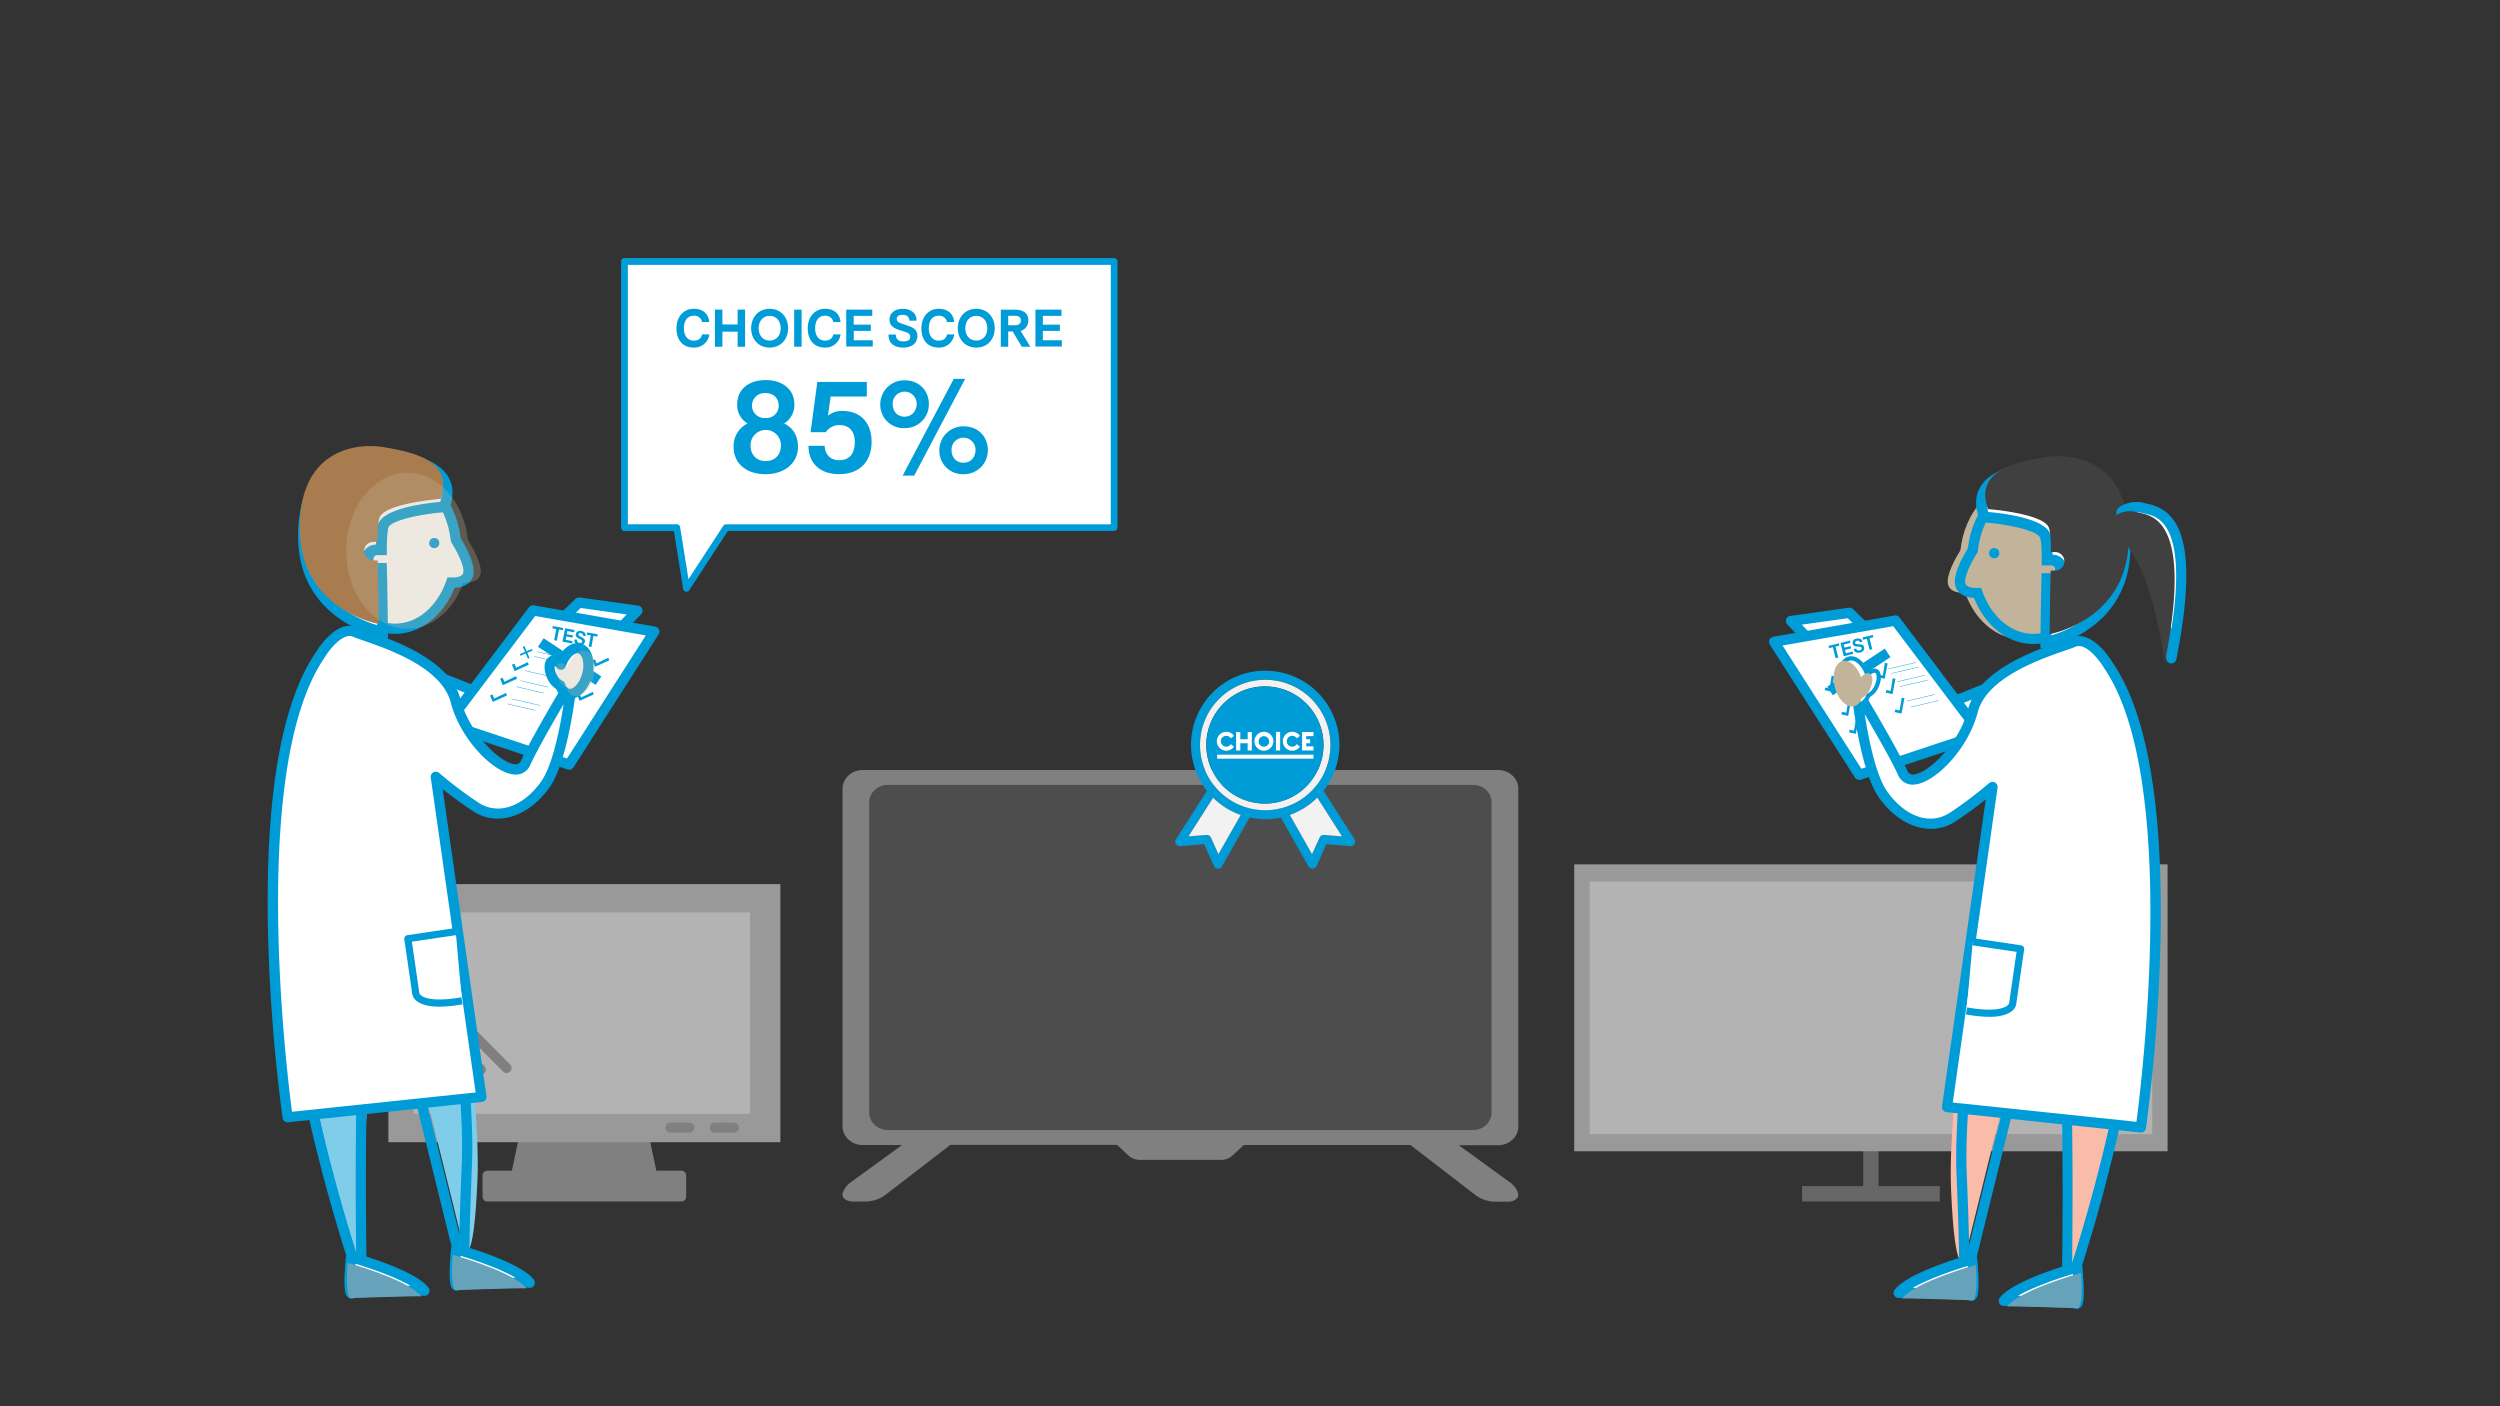 <?xml version="1.0" encoding="UTF-8"?> <svg xmlns="http://www.w3.org/2000/svg" xmlns:xlink="http://www.w3.org/1999/xlink" viewBox="0 0 1200 675"><rect x="0" y="0" width="1200" height="675" fill="#333333" stroke="none"/><defs><style>.cls-1,.cls-17{fill:none;}.cls-2{isolation:isolate;}.cls-3{fill:#4d4d4d;}.cls-4{fill:gray;}.cls-5{fill:#999;}.cls-6{fill:#b3b3b3;}.cls-7{fill:#666;}.cls-8{fill:#009cd8;}.cls-9{fill:#f2f2f2;}.cls-10{clip-path:url(#clip-path);}.cls-11,.cls-21{fill:#fff;}.cls-12{clip-path:url(#clip-path-2);}.cls-13{fill:#80cdea;}.cls-13,.cls-14,.cls-19{mix-blend-mode:darken;}.cls-14{fill:#66a3bb;}.cls-15{fill:#a87c4f;}.cls-15,.cls-16,.cls-18,.cls-20{mix-blend-mode:multiply;}.cls-16,.cls-18{fill:#c1b49a;}.cls-16{opacity:0.3;}.cls-17,.cls-21{stroke:#009cd8;}.cls-17{stroke-miterlimit:10;stroke-width:0.2px;}.cls-19{fill:#f8bca8;}.cls-20{fill:#404041;}.cls-21{stroke-linejoin:round;stroke-width:2.02px;}</style><clipPath id="clip-path"><rect class="cls-1" x="584.08" y="351.27" width="46.39" height="12.91"></rect></clipPath><clipPath id="clip-path-2"><rect class="cls-1" x="584.08" y="351.27" width="46.39" height="12.91"></rect></clipPath></defs><g class="cls-2"><g id="Layer_1" data-name="Layer 1"><rect class="cls-3" x="417.27" y="375.01" width="301.84" height="169.59"></rect><path class="cls-4" d="M715.92,534.18c0,4.55-4,8.24-8.91,8.24H426.2c-4.94,0-8.93-3.69-8.93-8.24V385c0-4.56,4-8.25,8.93-8.25H707c4.92,0,8.91,3.69,8.91,8.25Zm12.88,6.43v-162c0-4.95-4.33-9-9.69-9h-305c-5.35,0-9.68,4-9.68,9v162c0,4.95,4.33,9,9.68,9H433l-24.68,17.91c-2.15,1.57-3.91,4.28-3.91,6s2.17,3.2,4.84,3.2h6.83a16.64,16.64,0,0,0,8.68-3l31.41-24.19h80L542,555a8.35,8.35,0,0,0,5,1.74h39.22a8.31,8.31,0,0,0,5-1.74l5.8-5.39h80l31.41,24.19a16.41,16.41,0,0,0,8.69,3h6.82c2.69,0,4.84-1.44,4.84-3.2s-1.75-4.48-3.91-6l-24.68-17.91h18.93c5.35,0,9.68-4,9.68-9Z"></path><path class="cls-4" d="M249.59,543.73l-3.89,18.19H234.06a2.28,2.28,0,0,0-2.42,2.42v9.95a2.28,2.28,0,0,0,2.42,2.42h92.86a2.29,2.29,0,0,0,2.43-2.42v-9.95a2.29,2.29,0,0,0-2.43-2.42H315.05l-3.89-18.19"></path><rect class="cls-5" x="186.42" y="424.37" width="188.15" height="123.89"></rect><rect class="cls-6" x="198.54" y="437.98" width="161.48" height="96.67"></rect><path class="cls-4" d="M352.26,538.84h-9a2.43,2.43,0,1,0,0,4.85h9a2.29,2.29,0,0,0,2.43-2.42A2.43,2.43,0,0,0,352.26,538.84Z"></path><path class="cls-4" d="M330.69,538.84h-9a2.43,2.43,0,0,0,0,4.85h9a2.43,2.43,0,1,0,0-4.85Z"></path><path class="cls-4" d="M216.49,482.35a2.4,2.4,0,0,0-3.39,3.39l28.37,28.61a2.33,2.33,0,0,0,3.39,0,2.36,2.36,0,0,0,0-3.39Z"></path><path class="cls-4" d="M212.86,492.05a2.4,2.4,0,0,0-3.39,3.39l19.64,19.64a2.33,2.33,0,0,0,3.39,0,2.36,2.36,0,0,0,0-3.39Z"></path><rect class="cls-7" x="864.99" y="569.34" width="66.1" height="7.37"></rect><rect class="cls-7" x="864.99" y="536.29" width="66.1" height="7.37" transform="translate(1438.01 -358.06) rotate(90)"></rect><rect class="cls-5" x="755.63" y="414.89" width="284.81" height="137.72"></rect><rect class="cls-6" x="763.02" y="423.11" width="270.04" height="121.27"></rect><path class="cls-8" d="M650.15,402.82l-14.87-23.24a35.61,35.61,0,1,0-55.95,0l-14.84,23.24a2.16,2.16,0,0,0,2,3.31l11.46-.94,4.76,10.47a2.13,2.13,0,0,0,3.83.17L599.8,392.4a35.31,35.31,0,0,0,15,0l13.26,23.43a2.14,2.14,0,0,0,2,1.11,2.22,2.22,0,0,0,1.88-1.28l4.74-10.47,11.46.94a2.21,2.21,0,0,0,2-1A2.16,2.16,0,0,0,650.15,402.82ZM584.86,410l-3.63-8a2.17,2.17,0,0,0-2.12-1.23l-8.65.69,11.83-18.54a35.67,35.67,0,0,0,13.24,8.27Zm22.47-21.14a31.3,31.3,0,1,1,31.28-31.28A31.26,31.26,0,0,1,607.33,388.89Zm28.22,11.88a2.13,2.13,0,0,0-2.12,1.23l-3.66,8-10.64-18.84a36,36,0,0,0,13.19-8.3l11.85,18.57Z"></path><path class="cls-9" d="M644.17,401.46l-8.62-.69a2.13,2.13,0,0,0-2.12,1.23l-3.66,8-10.64-18.84a36,36,0,0,0,13.19-8.3Z"></path><path class="cls-9" d="M595.53,391.19,584.86,410l-3.63-8a2.17,2.17,0,0,0-2.12-1.23l-8.65.69,11.83-18.54A35.67,35.67,0,0,0,595.53,391.19Z"></path><path class="cls-9" d="M607.33,326.3a31.3,31.3,0,1,0,31.28,31.31A31.29,31.29,0,0,0,607.33,326.3Zm-.17,59.43a28.13,28.13,0,1,1,28.12-28.12A28.13,28.13,0,0,1,607.16,385.73Z"></path><circle class="cls-8" cx="607.16" cy="357.61" r="28.12" transform="translate(-75.04 534.07) rotate(-45)"></circle><g id="CHOICE_White_logo" data-name="CHOICE White logo"><g class="cls-10"><polygon class="cls-11" points="624.99 351.37 624.99 360.23 630.48 360.23 630.48 358.25 626.99 358.25 626.99 356.76 628.87 356.76 628.87 354.84 626.99 354.84 626.99 353.34 630.48 353.34 630.48 351.37 624.99 351.37"></polygon><g class="cls-12"><path class="cls-11" d="M588.61,358.41a2.6,2.6,0,0,0,2.2-1.24l1.51,1.24a4.53,4.53,0,1,1,0-5.22l-1.51,1.23a2.59,2.59,0,0,0-2.2-1.23,2.61,2.61,0,0,0,0,5.22"></path></g><polygon class="cls-11" points="598.88 351.37 598.88 354.84 595.34 354.84 595.34 351.37 593.34 351.37 593.34 360.23 595.34 360.23 595.34 356.76 598.88 356.76 598.88 360.23 600.88 360.23 600.88 351.37 598.88 351.37"></polygon><g class="cls-12"><path class="cls-11" d="M609.19,355.8a2.52,2.52,0,1,0-2.52,2.61,2.54,2.54,0,0,0,2.52-2.61m-7.05,0a4.53,4.53,0,1,1,4.53,4.53,4.53,4.53,0,0,1-4.53-4.53"></path></g><rect class="cls-11" x="612.46" y="351.3" width="2.01" height="8.93"></rect><g class="cls-12"><path class="cls-11" d="M620.26,358.41a2.6,2.6,0,0,0,2.2-1.24l1.51,1.24a4.53,4.53,0,1,1,0-5.22l-1.51,1.23a2.59,2.59,0,0,0-2.2-1.23,2.61,2.61,0,0,0,0,5.22"></path></g><rect class="cls-11" x="584.23" y="362.25" width="46.25" height="1.92"></rect></g></g><polygon class="cls-11" points="299.75 125.48 534.8 125.48 534.8 253.23 348.5 253.23 329.52 282.37 324.85 253.23 299.75 253.23 299.75 125.48"></polygon><path class="cls-8" d="M329.18,284a1.63,1.63,0,0,1-1.27-1.33l-4.44-27.77H299.74a1.63,1.63,0,0,1-1.62-1.63V125.48a1.62,1.62,0,0,1,1.62-1.62H534.8a1.62,1.62,0,0,1,1.62,1.62V253.23a1.63,1.63,0,0,1-1.62,1.63H349.38l-18.5,28.4a1.65,1.65,0,0,1-1.36.74A1.86,1.86,0,0,1,329.18,284Zm204-156.85H301.37v124.5h23.48a1.63,1.63,0,0,1,1.61,1.37l4,25,16.69-25.6a1.62,1.62,0,0,1,1.36-.74H533.17Z"></path><path class="cls-8" d="M324.7,157.58c0-5.35,3.29-9.36,8.27-9.36,5.15,0,7.16,3.09,7.49,6.33H337a3.78,3.78,0,0,0-4-3c-3.45,0-4.72,3-4.72,6s1.29,5.95,4.75,5.95c2.71,0,3.66-1.54,4-3h3.46a7.3,7.3,0,0,1-7.49,6.35C327.79,166.84,324.7,163.28,324.7,157.58Z"></path><path class="cls-8" d="M343.19,148.62h3.56v7.12h7.31v-7.12h3.58v17.8h-3.58V159.2h-7.31v7.22h-3.56Z"></path><path class="cls-8" d="M360.55,157.61c0-5.25,3.41-9.39,8.88-9.39s8.86,4.14,8.86,9.39c0,5.1-3.38,9.23-8.86,9.23S360.55,162.71,360.55,157.61Zm14.19,0c0-3.26-1.85-6-5.31-6s-5.27,2.77-5.27,6c0,3.11,1.79,5.87,5.27,5.87S374.74,160.72,374.74,157.61Z"></path><path class="cls-8" d="M381.2,148.62h3.56v17.8H381.2Z"></path><path class="cls-8" d="M387.72,157.58c0-5.35,3.28-9.36,8.26-9.36,5.15,0,7.16,3.09,7.49,6.33H400a3.77,3.77,0,0,0-4-3c-3.46,0-4.73,3-4.73,6s1.29,5.95,4.75,5.95c2.71,0,3.66-1.54,4-3h3.46a7.3,7.3,0,0,1-7.49,6.35C390.8,166.84,387.72,163.28,387.72,157.58Z"></path><path class="cls-8" d="M406.2,148.62h12.49v3h-8.93v4.21H418v3h-8.19v4.5h9.11v3H406.2Z"></path><path class="cls-8" d="M426.5,160.59H430c0,2.37,1.42,3.29,3.58,3.29,1.87,0,3.34-.5,3.34-2.19s-1.12-2-4.21-2.94-5.75-2-5.75-5.27c0-3.59,3-5.26,6.3-5.26,3.46,0,6.69,1.6,6.72,5.7h-3.46c-.13-2.19-1.62-2.81-3.34-2.81-1.37,0-2.73.47-2.73,2,0,1.35.74,1.72,4.38,2.89,3,.95,5.54,1.92,5.54,5.23s-2.46,5.62-6.86,5.62C429.63,166.84,426.42,165.1,426.5,160.59Z"></path><path class="cls-8" d="M442.27,157.58c0-5.35,3.29-9.36,8.26-9.36,5.15,0,7.17,3.09,7.49,6.33h-3.46a3.77,3.77,0,0,0-4-3c-3.46,0-4.73,3-4.73,6s1.3,5.95,4.76,5.95c2.71,0,3.66-1.54,4-3h3.46a7.3,7.3,0,0,1-7.49,6.35C445.36,166.84,442.27,163.28,442.27,157.58Z"></path><path class="cls-8" d="M459.73,157.61c0-5.25,3.41-9.39,8.89-9.39s8.86,4.14,8.86,9.39c0,5.1-3.39,9.23-8.86,9.23S459.73,162.71,459.73,157.61Zm14.19,0c0-3.26-1.84-6-5.3-6s-5.28,2.77-5.28,6c0,3.11,1.79,5.87,5.28,5.87S473.92,160.72,473.92,157.61Z"></path><path class="cls-8" d="M490.44,166.42l-4.36-7.32h-2.14v7.32h-3.56V148.65h6.89c4.28,0,6.33,2,6.33,5.12a5.12,5.12,0,0,1-3.71,5.08l4.68,7.57Zm-6.5-10.3h3.16c1.89,0,2.91-.75,2.91-2.35s-1.07-2.19-2.88-2.19h-3.19Z"></path><path class="cls-8" d="M497,148.62h12.5v3h-8.94v4.21h8.19v3h-8.19v4.5h9.11v3H497Z"></path><path class="cls-8" d="M352.13,214.48a12,12,0,0,1,6.72-11.2,10.15,10.15,0,0,1-5-9.2c0-7,5.35-11.64,13.68-11.64s13.76,4.67,13.76,11.64a10.36,10.36,0,0,1-4.92,9.2c3.86,1.75,6.66,5.54,6.66,11.2,0,7.84-6.47,13.13-15.56,13.13C358.23,227.61,352.13,222.51,352.13,214.48Zm22.7-.56a7.28,7.28,0,1,0-14.55,0c0,4.48,3,7.4,7.27,7.4S374.83,218.4,374.83,213.92Zm-1.05-19.22c0-3.36-2.31-6-6.23-6a6,6,0,1,0,0,11.94A5.85,5.85,0,0,0,373.78,194.7Z"></path><path class="cls-8" d="M388.08,214h7.77c.07,3.92,2.62,6.91,6.91,6.91,4.85,0,7.53-2.92,7.53-8.77,0-5-2.56-8.09-7.22-8.09a7.71,7.71,0,0,0-6.72,3.42h-7.28l3.24-24.13h23.76v7H398.72l-1.31,9.2a10.56,10.56,0,0,1,6.84-2.3c9,0,14.12,5.85,14.12,14.87,0,8.83-5.22,15.49-15.61,15.49C394.3,227.61,388.08,222.94,388.08,214Z"></path><path class="cls-8" d="M422.53,194a11.48,11.48,0,0,1,11.7-11.44c7.21,0,11.63,5.16,11.63,11.44a11.43,11.43,0,0,1-11.63,11.51A11.22,11.22,0,0,1,422.53,194ZM440,194a5.79,5.79,0,0,0-5.72-6,5.71,5.71,0,0,0-5.79,6c0,2.61,1.5,6,5.79,6C438.21,199.92,440,196.63,440,194Zm17.79-12.13h5.48l-24.45,46.41h-5.54ZM450.9,216.1a11.42,11.42,0,0,1,11.63-11.45c7.22,0,11.63,5.16,11.63,11.45a11.43,11.43,0,0,1-11.63,11.51A11.18,11.18,0,0,1,450.9,216.1Zm17.35,0a5.79,5.79,0,0,0-5.72-6,5.71,5.71,0,0,0-5.78,6c0,2.61,1.49,6,5.78,6C466.51,222.07,468.25,218.77,468.25,216.1Z"></path><polygon class="cls-11" points="186.4 315.25 224.9 330.57 241.3 336.1 202.75 342.48 186.4 315.25"></polygon><path class="cls-8" d="M202.75,344.93a2.44,2.44,0,0,1-2.1-1.19L184.3,316.51a2.45,2.45,0,0,1,3-3.54l38.5,15.32,16.27,5.49a2.45,2.45,0,0,1-.38,4.74l-38.55,6.38A2.6,2.6,0,0,1,202.75,344.93Zm-10.51-24.72L204,339.79l27.22-4.51-7.1-2.39Z"></path><polyline class="cls-11" points="269.81 297.12 277.9 289.26 305.99 293.19 296.08 303.31"></polyline><path class="cls-8" d="M297.83,305l-3.5-3.43,6.51-6.65-22.09-3.09-7.23,7-3.42-3.52,8.09-7.86a2.52,2.52,0,0,1,2.05-.67l28.08,3.93a2.46,2.46,0,0,1,1.42,4.14Z"></path><polygon class="cls-11" points="218.26 342.71 255.86 292.98 314.07 303.19 273.22 367.02 213.17 347.02 218.26 342.71"></polygon><path class="cls-8" d="M273.22,369.47a2.64,2.64,0,0,1-.78-.12l-60-20a2.46,2.46,0,0,1-.81-4.2l4.88-4.13L253.9,291.5a2.45,2.45,0,0,1,2.38-.94l58.21,10.21a2.47,2.47,0,0,1,1.82,1.43,2.43,2.43,0,0,1-.18,2.31l-40.85,63.83A2.44,2.44,0,0,1,273.22,369.47Zm-55.14-23.4,54.1,18L310,305l-53.11-9.32-36.69,48.54a2.79,2.79,0,0,1-.38.39Z"></path><path class="cls-11" d="M218.79,259.25c-2-18.27-14.22-32.35-29.09-32.35-16.23,0-29.4,16.77-29.4,37.46s13.17,37.46,29.4,37.46c11.94,0,22.19-9.08,26.79-22.1,2.94.08,7.41-.42,8.27-4.17C225.79,271.12,220.94,262.7,218.79,259.25Z"></path><path class="cls-8" d="M189.7,304.26c-17.56,0-31.84-17.9-31.84-39.9s14.28-39.9,31.84-39.9c15.71,0,29.15,14.56,31.46,34,3.4,5.54,7.08,12.93,6,17.67-.5,2.18-2.34,5.69-8.95,6C212.83,295.63,201.8,304.26,189.7,304.26Zm0-74.92c-14.86,0-26.95,15.71-26.95,35s12.09,35,26.95,35c10.48,0,20.09-8,24.49-20.47l.59-1.68,1.78,0c2,.06,5.34-.16,5.82-2.27.55-2.38-1.67-8.06-5.66-14.46l-.3-.48-.06-.55C214.52,242.31,203.05,229.34,189.7,229.34Z"></path><path class="cls-13" d="M215.13,425.76S231,522.25,229.18,566.22s-6.4,33.38-6.4,33.38L194.17,483.78S191.93,473.4,184,479.5s-11.45,126.82-11.45,126.82-46.36-131.5-19.9-181.17Z"></path><path class="cls-8" d="M173.67,620a2.49,2.49,0,0,1-2.35-1.66,840.89,840.89,0,0,1-23.06-81.8c-13.19-58.82-14.17-99.36-2.9-120.5a2.45,2.45,0,0,1,2.21-1.31l62.5.61a2.49,2.49,0,0,1,2.43,2.08c.16,1,15.89,97.25,14.07,141-1.8,43.17-1.23,54-1.22,54.11a2.49,2.49,0,0,1-4.9.74L186.66,476.44c-.27-1.21-1.24-3.72-2.63-4.22-1.05-.37-2.48.45-3.53,1.25-3.38,4.51-6,56.37-4.35,144a2.47,2.47,0,0,1-2,2.49A2.25,2.25,0,0,1,173.67,620Zm-24.6-200.29C129.7,459.57,158.66,562,170.94,601.16c-.15-13.59-.3-33.92-.12-54.35.64-72.66,4.64-75.74,6.56-77.22,3-2.29,5.8-3,8.36-2,4.32,1.59,5.63,7.14,5.77,7.76l29,117.19c.17-8.12.52-19.25,1.15-34.32,1.65-39.68-11.42-123.66-13.69-137.89Z"></path><path class="cls-11" d="M218.93,599.6s29.43,8.21,35.37,16.13c-2-.28-34.24.85-34.24.85S217,621.67,218.93,599.6Z"></path><path class="cls-8" d="M219.39,619.53a2.94,2.94,0,0,1-.88-.14c-2.23-.74-3.58-2.53-2-20a2.43,2.43,0,0,1,3.09-2.14c3.09.86,30.4,8.67,36.66,17a2.45,2.45,0,0,1,.15,2.72,2.42,2.42,0,0,1-2.45,1.17c-1.69-.16-20.66.41-32.86.84A3.06,3.06,0,0,1,219.39,619.53Zm1.73-16.75a75.82,75.82,0,0,0-.31,11.33c5.77-.2,18.54-.63,26.67-.79C240.38,609.09,228.27,604.94,221.12,602.78Z"></path><path class="cls-11" d="M168.45,603.44s29.43,8.21,35.37,16.13c-2-.28-34.23.85-34.23.85S166.47,625.51,168.45,603.44Z"></path><path class="cls-8" d="M168.91,623.37a2.71,2.71,0,0,1-.88-.15c-2.23-.73-3.58-2.52-2-20a2.45,2.45,0,0,1,1-1.79,2.42,2.42,0,0,1,2-.34c3.09.86,30.41,8.67,36.66,17a2.45,2.45,0,0,1-2.3,3.89c-1.68-.18-20.66.41-32.86.84A3,3,0,0,1,168.91,623.37Zm1.73-16.75a75.82,75.82,0,0,0-.31,11.33c5.77-.2,18.54-.63,26.67-.8C189.9,612.93,177.8,608.78,170.64,606.62Z"></path><path class="cls-14" d="M217.32,602.29s29.42,8.21,35.36,16.13c-2-.28-34.23.85-34.23.85S216,618,217.32,602.29Z"></path><path class="cls-14" d="M166.84,606.13s29.42,8.21,35.36,16.13c-2-.28-34.23.85-34.23.85S165.75,622.06,166.84,606.13Z"></path><circle class="cls-8" cx="208.43" cy="260.67" r="2.43"></circle><path class="cls-11" d="M153.78,314.25s8.49-14.28,16.58-10.91,43,12.29,48.39,33.18,28.52,40.72,33.58,29.6,22.25-39.76,22.25-39.76-3.71,37.4-12.81,50.21-22.59,17.86-33.37,10.78a192.63,192.63,0,0,1-19.22-14.49l21.91,153.65-93,9.77S114.2,371.73,153.78,314.25Z"></path><path class="cls-8" d="M138.05,538.73a2.45,2.45,0,0,1-2.42-2.1,827.77,827.77,0,0,1-7-89.76c-1.36-64.6,6.41-109.67,23.09-133.95.8-1.32,9.89-15.87,19.58-11.84,1.14.48,2.84,1.06,4.92,1.79,13,4.52,40,13.92,44.9,33,4.11,15.91,18.82,30.32,25.89,30.94a2.68,2.68,0,0,0,3.09-1.74c5.05-11.12,21.67-38.83,22.38-40a2.45,2.45,0,0,1,4.54,1.51c-.16,1.55-3.88,38.2-13.25,51.38-10.14,14.25-25.23,18.94-36.72,11.41-5.87-3.85-11-7.77-14.55-10.59l21,147.36a2.44,2.44,0,0,1-2.17,2.78l-93,9.77Zm29.76-233.44c-4.71,0-10.2,7.32-11.92,10.21l-.09.14c-36,52.34-18.32,197.73-15.64,218l88.15-9.26L206.76,373.21a2.42,2.42,0,0,1,1.26-2.5,2.45,2.45,0,0,1,2.78.31,191.88,191.88,0,0,0,18.94,14.28c9.31,6.11,21.38,2,30-10.15,5.49-7.72,9-25.33,10.81-37.21-5.43,9.31-13,22.54-16,29.2a7.5,7.5,0,0,1-8,4.59c-9.8-.85-25.66-17-30.21-34.59-4.28-16.59-29.59-25.4-41.76-29.64-2.21-.77-4-1.38-5.19-1.9A4.27,4.27,0,0,0,167.81,305.29Z"></path><path class="cls-11" d="M186.33,218.49c-13.36-2.31-41.09.94-40.63,39.64s37.93,45.2,37.93,45.2-.15-18.36-.49-30.5H181a4.46,4.46,0,0,1-4.45-4.45h0a4.47,4.47,0,0,1,4.45-4.46h2c0-5.22.28-9.54.91-11.49,2.31-7.09,29.3-9.13,29.3-9.13C220,224.79,199.69,220.79,186.33,218.49Z"></path><path class="cls-8" d="M186.24,306.41l-3.05-.53c-.39-.07-39.6-7.35-40.08-47.72-.18-15.71,4.09-27.4,12.7-34.74,11.6-9.89,26.63-8.22,31-7.48,8.66,1.5,23.16,4,28.4,13,2.46,4.23,2.62,9.36.49,15.23l-.57,1.56-1.67.13c-12.2.92-26,4.1-27,7.35-.28.84-.74,3.36-.79,10.71v2.56H181a1.88,1.88,0,0,0,0,3.75h4.63l.07,2.51c.34,12,.5,30.37.5,30.55Zm-6.59-85.9c-6.79,0-14.56,1.79-20.49,6.84-7.39,6.3-11,16.64-10.88,30.75.36,30.09,24.09,39.52,32.74,41.95-.06-5.31-.19-16-.4-24.65a7,7,0,0,1-.15-14c.14-6.32.63-8.57,1-9.73,2.44-7.51,21.65-10,29.83-10.76,1.07-3.72.87-6.78-.61-9.32-4-6.94-17-9.18-24.81-10.52A37,37,0,0,0,179.65,220.51Z"></path><path class="cls-15" d="M184.52,214.67c-13.36-2.31-41.1.94-40.64,39.64s37.94,45.2,37.94,45.2-.16-18.36-.5-30.5h-2.11a4.47,4.47,0,0,1-4.46-4.45h0a4.48,4.48,0,0,1,4.46-4.46h2c0-5.22.27-9.54.91-11.49,2.3-7.09,29.29-9.13,29.29-9.13C218.14,221,197.88,217,184.52,214.67Z"></path><path class="cls-11" d="M218.75,447.17l-23,3.4L199.59,477s.86,7.23,22.13,3.4"></path><path class="cls-8" d="M210.84,483.2c-4.75,0-8.29-.85-10.57-2.54a5.44,5.44,0,0,1-2.38-3.5l-3.82-26.34a1.71,1.71,0,0,1,1.44-1.94l23-3.41.51,3.39L197.71,452l3.58,24.69c.35,1.46,4.66,4.74,20.13,2l.61,3.37A64.09,64.09,0,0,1,210.84,483.2Z"></path><polygon class="cls-8" points="247.72 320.52 246.95 318.58 245.73 319.05 247.01 322.14 253.81 319.06 253.33 317.83 247.72 320.52"></polygon><polygon class="cls-8" points="242.06 327.26 241.29 325.32 240.07 325.8 241.35 328.89 248.16 325.81 247.67 324.58 242.06 327.26"></polygon><polygon class="cls-8" points="237.22 335.3 236.45 333.36 235.23 333.83 236.51 336.92 243.32 333.84 242.83 332.62 237.22 335.3"></polygon><polygon class="cls-8" points="286.36 318.41 285.59 316.47 284.37 316.95 285.65 320.04 292.46 316.95 291.97 315.73 286.36 318.41"></polygon><polygon class="cls-8" points="278.93 334.77 278.16 332.83 276.94 333.31 278.22 336.4 285.03 333.31 284.54 332.09 278.93 334.77"></polygon><line class="cls-11" x1="259.6" y1="308.44" x2="287.26" y2="326.74"></line><rect class="cls-8" x="270.98" y="301" width="4.9" height="33.17" transform="translate(-142.3 370.43) rotate(-56.52)"></rect><path class="cls-11" d="M264.91,324.61a8.51,8.51,0,0,0,4,4.39c.7,2,1.93,3.5,3.6,3.93,3.59.93,7.76-3.16,9.32-9.14s-.09-11.6-3.68-12.53c-3.32-.86-7.1,2.58-8.89,7.82-1.38-1.58-2.94-2.4-4.1-1.86C263.49,318,263.37,321.32,264.91,324.61Z"></path><path class="cls-8" d="M273.57,335.5a6.52,6.52,0,0,1-1.64-.2,7.63,7.63,0,0,1-4.92-4.54,11.76,11.76,0,0,1-4.32-5.12h0a12.87,12.87,0,0,1-1.3-5.76c.09-2.32,1.1-4.1,2.77-4.88a4.65,4.65,0,0,1,4.16.21c2.57-4.73,6.66-7.29,10.47-6.31,2.56.66,4.57,2.86,5.5,6a18,18,0,0,1-.07,9.46C282.51,331,278,335.5,273.57,335.5Zm-6.45-11.93a6.35,6.35,0,0,0,2.72,3.16,2.44,2.44,0,0,1,1.41,1.47,3.39,3.39,0,0,0,1.91,2.37c1.95.52,5.07-2.55,6.34-7.4a13.42,13.42,0,0,0,.11-6.85c-.44-1.49-1.19-2.47-2.05-2.7-1.69-.43-4.49,2-6,6.25a2.44,2.44,0,0,1-4.15.81,5.23,5.23,0,0,0-1.14-1,7.07,7.07,0,0,0,.81,3.9Z"></path><path class="cls-16" d="M268,325.79a8.55,8.55,0,0,0,4,4.39c.7,2,1.93,3.5,3.6,3.93,3.59.94,7.76-3.16,9.32-9.14s-.09-11.6-3.68-12.53c-3.32-.86-7.1,2.58-8.89,7.82-1.38-1.58-2.94-2.4-4.1-1.86C266.59,319.19,266.46,322.5,268,325.79Z"></path><polygon class="cls-8" points="255.61 312.3 255.28 311.51 252.79 312.57 251.72 310.09 250.94 310.43 252 312.91 249.52 313.98 249.85 314.76 252.34 313.7 253.41 316.18 254.19 315.85 253.13 313.36 255.61 312.3"></polygon><line class="cls-17" x1="245.83" y1="335.5" x2="259.06" y2="338.6"></line><line class="cls-17" x1="243.64" y1="337.87" x2="256.87" y2="340.98"></line><line class="cls-17" x1="247.85" y1="329.61" x2="261.08" y2="332.71"></line><line class="cls-17" x1="249.85" y1="326.74" x2="263.09" y2="329.84"></line><line class="cls-17" x1="251.95" y1="321.9" x2="265.19" y2="325"></line><line class="cls-17" x1="256.47" y1="315.08" x2="269.71" y2="318.19"></line><line class="cls-17" x1="257.84" y1="312.8" x2="271.08" y2="315.9"></line><path class="cls-8" d="M267,301.94l-1.85-.35.2-1.09,5,.92-.2,1.1-1.85-.35-1,5.35-1.3-.24Z"></path><path class="cls-8" d="M271.23,301.57l4.52.84-.2,1.1-3.24-.6-.28,1.52,3,.55-.21,1.09-3-.55-.3,1.63,3.3.61-.21,1.1L270,308Z"></path><path class="cls-8" d="M275.76,306.89l1.25.23c-.17.86.29,1.29,1.08,1.43s1.24,0,1.35-.57-.27-.8-1.33-1.34-1.95-1.11-1.73-2.3,1.45-1.7,2.64-1.48,2.31,1,2.05,2.51l-1.25-.23c.1-.8-.4-1.13-1-1.24s-1,0-1.13.54.16.67,1.39,1.34c1,.54,1.89,1.06,1.67,2.26s-1.27,1.87-2.87,1.58C276.47,309.36,275.43,308.52,275.76,306.89Z"></path><path class="cls-8" d="M283.57,305l-1.85-.34.2-1.1,5,.93-.2,1.1-1.85-.35-1,5.35-1.3-.24Z"></path><path class="cls-16" d="M224.67,259.25c-2-18.27-14.22-32.35-29.09-32.35-16.24,0-29.4,16.77-29.4,37.46s13.16,37.46,29.4,37.46c11.93,0,22.18-9.08,26.79-22.1,2.94.08,7.4-.42,8.27-4.17C231.66,271.12,226.82,262.7,224.67,259.25Z"></path><polygon class="cls-11" points="979.25 320.12 940.74 335.44 924.35 340.98 962.89 347.36 979.25 320.12"></polygon><path class="cls-8" d="M962.89,349.81l-.4,0L924,343.39a2.45,2.45,0,0,1-.39-4.74l16.4-5.53,38.38-15.27a2.41,2.41,0,0,1,2.77.69,2.44,2.44,0,0,1,.24,2.84L965,348.62A2.45,2.45,0,0,1,962.89,349.81Zm-28.47-9.65,27.23,4.51,11.76-19.59-31.76,12.64Z"></path><polyline class="cls-11" points="895.84 301.99 887.75 294.14 859.66 298.06 869.57 308.18"></polyline><path class="cls-8" d="M867.81,309.89l-9.9-10.11a2.44,2.44,0,0,1-.57-2.5,2.46,2.46,0,0,1,2-1.64l28.09-3.93a2.47,2.47,0,0,1,2.05.67l8.08,7.85-3.41,3.52-7.23-7-22.09,3.09,6.51,6.65Z"></path><polygon class="cls-11" points="947.39 347.59 909.79 297.85 851.58 308.06 892.43 371.9 952.48 351.9 947.39 347.59"></polygon><path class="cls-8" d="M892.43,374.35a2.44,2.44,0,0,1-2.06-1.13l-40.86-63.84a2.45,2.45,0,0,1,1.64-3.73l58.22-10.21a2.46,2.46,0,0,1,2.38.93l37.43,49.52,4.88,4.14a2.43,2.43,0,0,1,.82,2.33,2.45,2.45,0,0,1-1.63,1.86l-60,20A2.36,2.36,0,0,1,892.43,374.35Zm-36.81-64.51L893.47,369l54.1-18-1.77-1.5a2,2,0,0,1-.37-.39l-36.69-48.54Z"></path><path class="cls-18" d="M941,264.12c2-18.26,14.22-32.35,29.09-32.35,16.24,0,29.4,16.77,29.4,37.46s-13.16,37.46-29.4,37.46c-11.93,0-22.18-9.08-26.79-22.1-2.94.09-7.41-.42-8.27-4.16C934,276,938.83,267.58,941,264.12Z"></path><path class="cls-8" d="M976,309.13c-12.11,0-23.14-8.62-28.49-22.11-6.61-.35-8.45-3.86-9-6-1.09-4.74,2.58-12.13,6-17.68,2.31-19.41,15.75-34,31.46-34,17.55,0,31.84,17.9,31.84,39.9S993.5,309.13,976,309.13Zm-25.08-27,.59,1.68c4.4,12.43,14,20.47,24.49,20.47,14.86,0,26.95-15.71,26.95-35s-12.09-35-26.95-35c-13.36,0-24.82,13-26.66,30.16l-.06.56-.3.47c-4,6.41-6.22,12.09-5.67,14.47.49,2.11,3.88,2.34,5.82,2.27Z"></path><path class="cls-19" d="M950.51,430.64s-15.87,96.49-14,140.46,6.4,33.38,6.4,33.38l28.61-115.83s2.24-10.38,10.18-4.27S993.1,611.2,993.1,611.2,1039.47,479.7,1013,430Z"></path><path class="cls-8" d="M992,624.84a3.13,3.13,0,0,1-.43,0,2.43,2.43,0,0,1-2-2.45c1.27-65.68.16-138.49-4.39-144.07-1-.72-2.45-1.6-3.54-1.23-1.41.51-2.4,3-2.65,4.19L945.15,618.09a2.44,2.44,0,0,1-4.81-.72c0-.11.58-10.94-1.22-54.11-1.82-43.72,13.92-140,14.07-141a2.44,2.44,0,0,1,2.39-2l62.49-.61h0a2.42,2.42,0,0,1,2.15,1.29c11.26,21.13,10.28,61.66-2.9,120.46a840.89,840.89,0,0,1-23.06,81.8A2.46,2.46,0,0,1,992,624.84Zm-9.79-152.78a10.13,10.13,0,0,1,6,2.44c1.92,1.48,5.9,4.55,6.54,77.18.19,20.58,0,41.05-.12,54.64,12.24-39,41.38-141.83,22-181.78l-58.92.58c-2.26,14.13-15.35,98.22-13.69,137.94.64,15.27,1,26.49,1.15,34.65L974.2,480.13c.12-.56,1.42-6.09,5.72-7.66A6.59,6.59,0,0,1,982.19,472.06Z"></path><path class="cls-11" d="M946.71,604.48s-29.42,8.2-35.36,16.13c2-.29,34.23.84,34.23.84S948.7,626.55,946.71,604.48Z"></path><path class="cls-8" d="M946.26,624.41a3,3,0,0,1-1.7-.55c-12.2-.42-31.18-1-32.9-.83a2.49,2.49,0,0,1-2.4-1.23,2.43,2.43,0,0,1,.13-2.66c6.26-8.34,33.58-16.15,36.67-17a2.42,2.42,0,0,1,2,.34,2.45,2.45,0,0,1,1,1.79c1.57,17.48.22,19.27-2,20A2.71,2.71,0,0,1,946.26,624.41Zm-28.09-6.22c8.13.17,20.89.59,26.67.79a75.68,75.68,0,0,0-.31-11.32C937.37,609.82,925.27,614,918.17,618.19Z"></path><path class="cls-11" d="M997.19,608.32s-29.42,8.2-35.36,16.12c2-.28,34.23.85,34.23.85S999.17,630.39,997.19,608.32Z"></path><path class="cls-8" d="M996.74,628.24a3,3,0,0,1-1.7-.54c-12.21-.42-31.18-1-32.9-.83a2.53,2.53,0,0,1-2.41-1.23,2.44,2.44,0,0,1,.14-2.66c6.26-8.35,33.57-16.15,36.67-17a2.42,2.42,0,0,1,2,.34,2.45,2.45,0,0,1,1,1.79c1.57,17.47.22,19.27-2,20A2.7,2.7,0,0,1,996.74,628.24ZM968.65,622c8.13.16,20.89.59,26.67.79A75.68,75.68,0,0,0,995,611.5C987.85,613.66,975.75,617.81,968.65,622Z"></path><path class="cls-14" d="M948.33,607.17S918.91,615.38,913,623.3c2-.29,34.24.85,34.24.85S949.74,620.89,948.33,607.17Z"></path><path class="cls-14" d="M998.81,611s-29.43,8.2-35.37,16.13c2-.29,34.24.84,34.24.84S1000.3,624.65,998.81,611Z"></path><path class="cls-11" d="M1011.87,319.12s-8.49-14.27-16.58-10.9-43,12.29-48.39,33.18-28.53,40.72-33.58,29.6-22.25-39.76-22.25-39.76,3.71,37.4,12.81,50.2,22.58,17.86,33.37,10.79a192.63,192.63,0,0,0,19.22-14.49L934.56,531.39l93,9.77S1051.44,376.6,1011.87,319.12Z"></path><path class="cls-8" d="M1027.6,543.61h-.26l-93-9.78a2.44,2.44,0,0,1-2.17-2.78l21-147.36c-3.52,2.82-8.67,6.74-14.54,10.6-11.49,7.53-26.59,2.83-36.72-11.42-9.37-13.18-13.09-49.82-13.25-51.38a2.45,2.45,0,0,1,4.54-1.5c.71,1.17,17.32,28.88,22.38,40a2.67,2.67,0,0,0,3.09,1.74c7.06-.61,21.78-15,25.89-30.93,4.94-19.12,31.92-28.52,44.89-33,2.08-.73,3.78-1.32,4.93-1.8,9.71-4,18.78,10.52,19.58,11.84,16.68,24.29,24.45,69.36,23.09,134a830.76,830.76,0,0,1-7,89.76A2.45,2.45,0,0,1,1027.6,543.61Zm-90.26-14.4,88.15,9.26c2.68-20.22,20.4-165.61-15.64-218l-.09-.14c-1.92-3.22-8.55-12-13.53-9.89-1.24.52-3,1.13-5.2,1.89-12.16,4.24-37.47,13.06-41.75,29.64-4.55,17.61-20.42,33.74-30.21,34.6a7.54,7.54,0,0,1-8-4.6c-3-6.66-10.59-19.88-16-29.19,1.83,11.87,5.33,29.48,10.82,37.21,8.65,12.17,20.72,16.25,30,10.15a192.26,192.26,0,0,0,18.94-14.28,2.45,2.45,0,0,1,4,2.18Z"></path><path class="cls-11" d="M979.32,223.36c13.36-2.3,41.09.95,40.63,39.64S982,308.21,982,308.21s.16-18.36.5-30.5h2.12a4.47,4.47,0,0,0,4.45-4.46h0a4.46,4.46,0,0,0-4.45-4.45h-2c0-5.23-.28-9.54-.92-11.5-2.3-7.08-29.29-9.12-29.29-9.12C945.69,229.67,966,225.67,979.32,223.36Z"></path><path class="cls-8" d="M979.4,311.28l0-3.09c0-.19.16-18.53.5-30.55l.07-2.52h4.63a1.89,1.89,0,0,0,1.87-1.87,1.87,1.87,0,0,0-1.87-1.87h-4.57l0-2.57c0-7.34-.51-9.86-.78-10.71-1.06-3.25-14.83-6.42-27-7.35l-1.66-.12-.57-1.57c-2.13-5.87-2-11,.49-15.23,5.24-9,19.74-11.52,28.4-13,4.32-.75,19.35-2.42,31,7.48,8.61,7.34,12.88,19,12.69,34.73-.48,40.37-39.68,47.65-40.07,47.72Zm5.63-31c-.21,8.6-.34,19.33-.4,24.65,8.65-2.44,32.38-11.87,32.74-42,.17-14.1-3.5-24.44-10.89-30.74-7.86-6.7-19-7.66-26.73-6.32S959,229.49,955,236.43c-1.48,2.54-1.68,5.6-.61,9.32,8.17.73,27.39,3.25,29.83,10.76.38,1.16.87,3.41,1,9.72a7,7,0,0,1-.15,14Z"></path><path class="cls-20" d="M981.13,219.54c13.36-2.3,41.1,1,40.64,39.64s-37.94,45.21-37.94,45.21.16-18.36.49-30.5h2.12a4.48,4.48,0,0,0,4.46-4.46h0a4.47,4.47,0,0,0-4.46-4.45h-2c0-5.23-.28-9.54-.91-11.5-2.3-7.08-29.3-9.12-29.3-9.12C947.51,225.85,967.77,221.85,981.13,219.54Z"></path><path class="cls-11" d="M946.9,452.05l23,3.4-3.83,26.39s-.85,7.23-22.13,3.4"></path><path class="cls-8" d="M954.82,488.08a64.3,64.3,0,0,1-11.2-1.16l.61-3.37c15.46,2.78,19.78-.5,20.14-2l3.57-24.66-21.29-3.15.5-3.39,23,3.41a1.71,1.71,0,0,1,1.45,1.94l-3.83,26.38a5.43,5.43,0,0,1-2.37,3.46C963.1,487.23,959.56,488.08,954.82,488.08Z"></path><polygon class="cls-8" points="903.73 324.29 901.7 323.8 901.39 325.07 904.65 325.81 906.05 318.47 904.77 318.16 903.73 324.29"></polygon><polygon class="cls-8" points="878.16 330.46 876.13 329.97 875.82 331.24 879.08 331.98 880.48 324.64 879.2 324.33 878.16 330.46"></polygon><polygon class="cls-8" points="907.5 331.67 905.46 331.18 905.15 332.46 908.41 333.19 909.81 325.85 908.53 325.54 907.5 331.67"></polygon><polygon class="cls-8" points="886.2 342.12 884.17 341.63 883.86 342.9 887.12 343.63 888.52 336.29 887.24 335.99 886.2 342.12"></polygon><polygon class="cls-8" points="911.8 341.01 909.77 340.52 909.46 341.79 912.72 342.52 914.12 335.18 912.84 334.88 911.8 341.01"></polygon><polygon class="cls-8" points="889.9 350.74 887.87 350.25 887.56 351.52 890.82 352.25 892.22 344.92 890.94 344.61 889.9 350.74"></polygon><line class="cls-11" x1="906.05" y1="313.31" x2="878.39" y2="331.61"></line><rect class="cls-8" x="875.63" y="320.01" width="33.17" height="4.9" transform="translate(-29.83 545.75) rotate(-33.48)"></rect><path class="cls-21" d="M900.74,329.48a8.51,8.51,0,0,1-4,4.39c-.71,2-1.93,3.5-3.6,3.94-3.59.93-7.77-3.16-9.32-9.15s.09-11.59,3.68-12.52c3.31-.87,7.1,2.58,8.89,7.81,1.38-1.57,2.94-2.4,4.1-1.86C902.15,322.89,902.28,326.2,900.74,329.48Z"></path><path class="cls-18" d="M897.65,330.66a8.51,8.51,0,0,1-4,4.39c-.71,2-1.93,3.5-3.6,3.94-3.59.93-7.77-3.16-9.32-9.15s.09-11.59,3.68-12.52c3.31-.87,7.1,2.58,8.89,7.81,1.37-1.57,2.94-2.4,4.09-1.86C899.06,324.07,899.19,327.38,897.65,330.66Z"></path><line class="cls-17" x1="919.7" y1="317.96" x2="906.47" y2="321.07"></line><line class="cls-17" x1="921.17" y1="320.12" x2="907.94" y2="323.23"></line><line class="cls-17" x1="923.89" y1="324.11" x2="910.66" y2="327.21"></line><line class="cls-17" x1="925.25" y1="326.45" x2="912.02" y2="329.56"></line><line class="cls-17" x1="928.76" y1="333.32" x2="915.52" y2="336.43"></line><line class="cls-17" x1="930.51" y1="336.26" x2="917.27" y2="339.37"></line><path class="cls-8" d="M879.78,310.65l-1.82.44-.27-1.08,4.93-1.21.27,1.08-1.83.45,1.3,5.28-1.28.31Z"></path><path class="cls-8" d="M883.45,308.59l4.47-1.1.27,1.09-3.2.79.37,1.5,2.93-.72.27,1.08-2.93.72.39,1.61,3.26-.8.27,1.08L885,315Z"></path><path class="cls-8" d="M889.77,311.58l1.24-.3c.19.84.79,1.05,1.57.86s1.14-.48,1-1.08-.58-.62-1.77-.68-2.23-.21-2.52-1.38a2,2,0,0,1,1.79-2.43c1.24-.31,2.54,0,2.91,1.44l-1.24.31a1,1,0,0,0-1.44-.72c-.49.12-.94.41-.8,1s.42.55,1.82.64c1.17.08,2.15.2,2.44,1.39s-.38,2.22-2,2.61C891.44,313.54,890.14,313.2,889.77,311.58Z"></path><path class="cls-8" d="M896.11,306.63l-1.83.45L894,306l4.93-1.22.26,1.09-1.82.45,1.3,5.28-1.29.31Z"></path><path class="cls-11" d="M1019,245.21a12.44,12.44,0,0,1,10-1.33c6.08,1.59,27.24,1.67,13.22,72.12,0,0-5-35.35-14-49.63S1017.12,246.79,1019,245.21Z"></path><path class="cls-8" d="M1042.25,318.46h-.07a2.44,2.44,0,0,1-2.36-2.1c0-.35-5.06-35-13.67-48.68-10.22-16.24-12.11-21.47-8.78-24.32l.15-.12a15,15,0,0,1,12.12-1.72c.32.09.68.16,1.09.25,12.85,2.78,26,13.78,13.92,74.72A2.46,2.46,0,0,1,1042.25,318.46ZM1020.79,247c0,1.46,1.8,5.86,9.51,18.1,5.58,8.86,9.61,25.13,12,36.84,7.84-50.94-6.78-54.1-12.57-55.35q-.72-.15-1.29-.3A10.43,10.43,0,0,0,1020.79,247Z"></path><path class="cls-20" d="M1015.83,247.21a12.42,12.42,0,0,1,10.05-1.32c6.09,1.59,27.25,1.67,13.23,72.12,0,0-5-35.35-14-49.64S1014,248.8,1015.83,247.21Z"></path><circle class="cls-8" cx="957.21" cy="265.54" r="2.43"></circle></g></g></svg> 